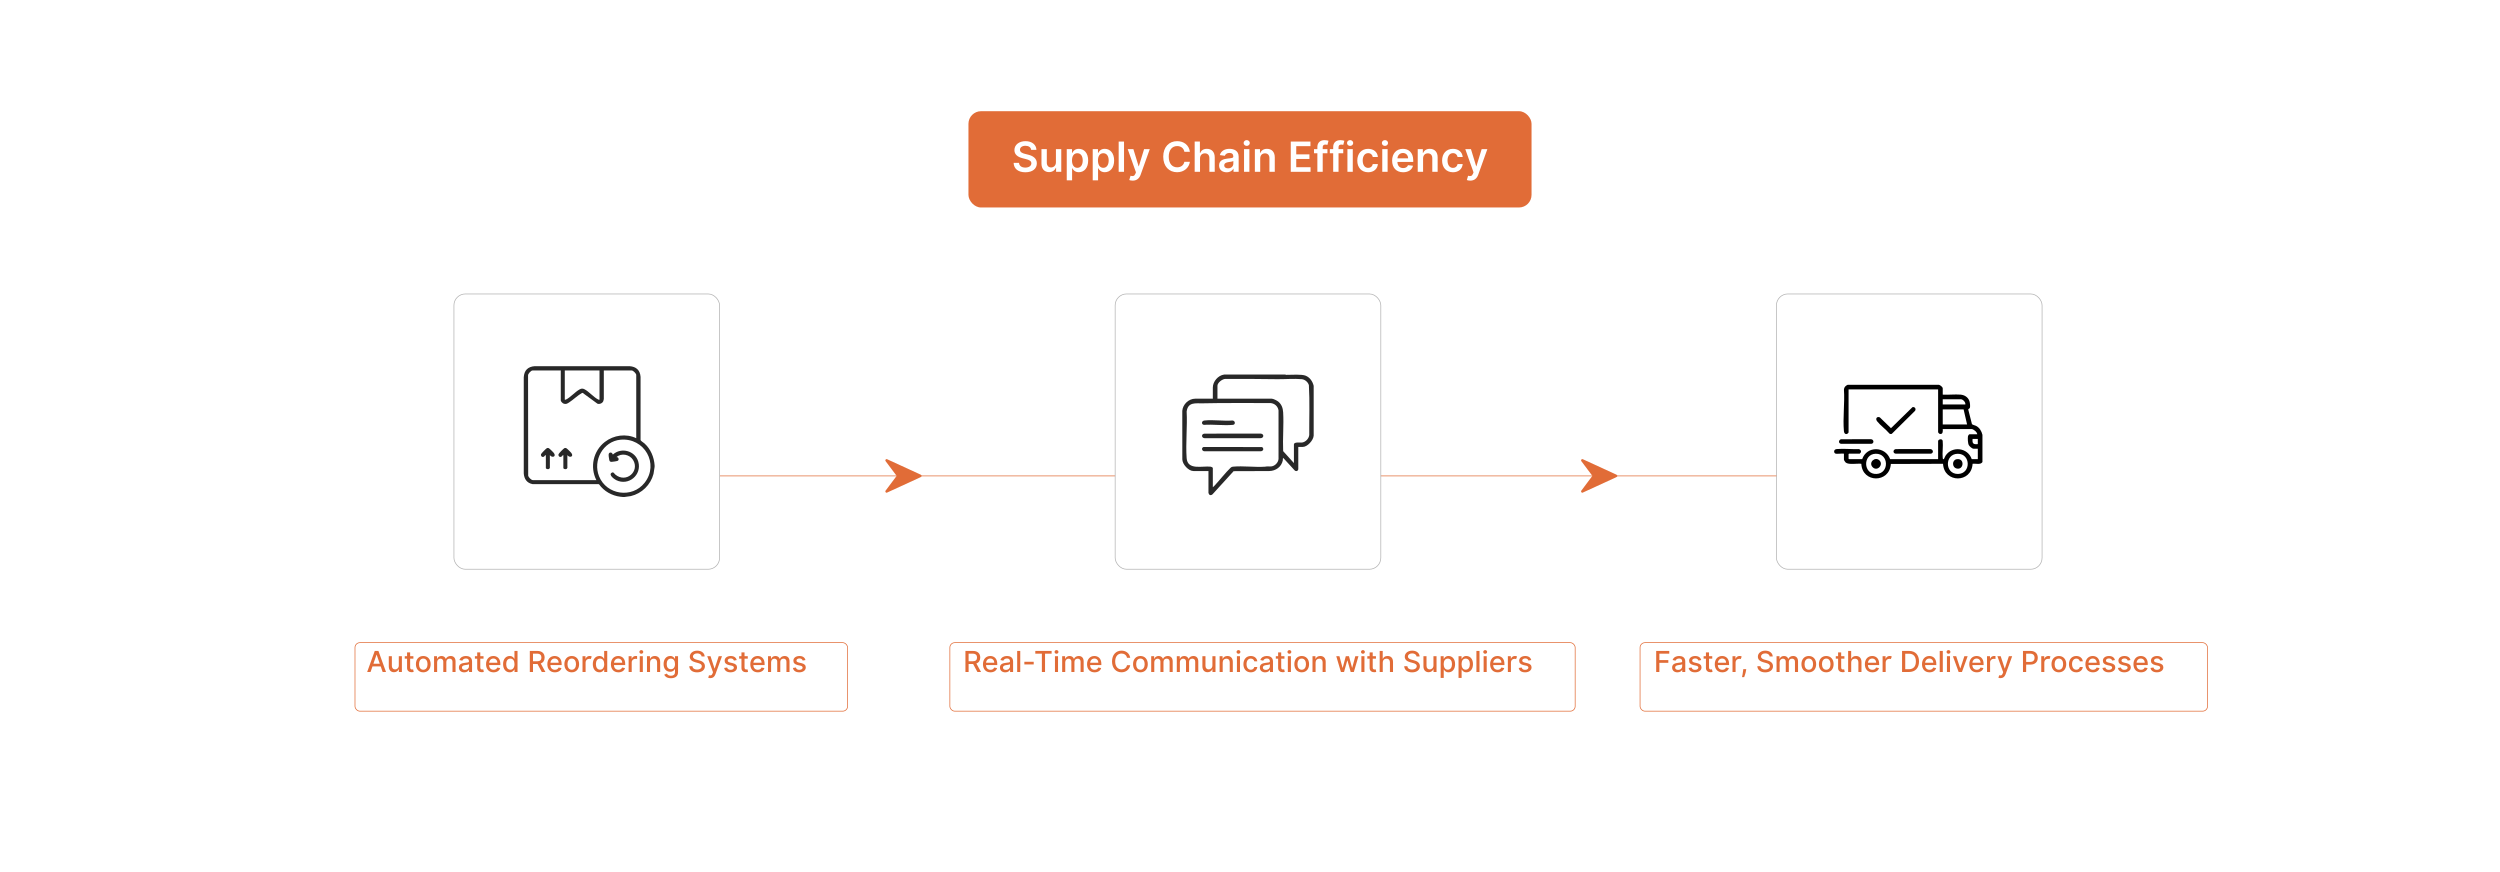 <?xml version="1.0" encoding="UTF-8"?>
<svg id="Layer_1" data-name="Layer 1" xmlns="http://www.w3.org/2000/svg" xmlns:xlink="http://www.w3.org/1999/xlink" viewBox="0 0 860 300">
  <defs>
    <filter id="drop-shadow-1" x="91.88" y="190.68" width="229.92" height="84.48" filterUnits="userSpaceOnUse">
      <feOffset dx="5" dy="5"/>
      <feGaussianBlur result="blur" stdDeviation="10"/>
      <feFlood flood-color="#000" flood-opacity=".07"/>
      <feComposite in2="blur" operator="in"/>
      <feComposite in="SourceGraphic"/>
    </filter>
    <filter id="drop-shadow-2" x="533.96" y="190.68" width="255.84" height="84.48" filterUnits="userSpaceOnUse">
      <feOffset dx="5" dy="5"/>
      <feGaussianBlur result="blur-2" stdDeviation="10"/>
      <feFlood flood-color="#000" flood-opacity=".07"/>
      <feComposite in2="blur-2" operator="in"/>
      <feComposite in="SourceGraphic"/>
    </filter>
    <filter id="drop-shadow-3" x="296.36" y="190.68" width="276" height="84.48" filterUnits="userSpaceOnUse">
      <feOffset dx="5" dy="5"/>
      <feGaussianBlur result="blur-3" stdDeviation="10"/>
      <feFlood flood-color="#000" flood-opacity=".07"/>
      <feComposite in2="blur-3" operator="in"/>
      <feComposite in="SourceGraphic"/>
    </filter>
  </defs>
  <rect y="0" width="860" height="300" fill="#fff"/>
  <g>
    <rect x="333.147" y="38.25" width="193.705" height="33.129" rx="4.346" ry="4.346" fill="#e16c37"/>
    <g>
      <path d="M352.757,50.151c-1.179,0-1.88.574-1.885,1.357-.01.869.915,1.23,1.768,1.433l.976.244c1.565.371,3.054,1.194,3.059,2.998-.005,1.835-1.454,3.08-3.948,3.08-2.424,0-3.963-1.164-4.04-3.232h1.855c.076,1.093.991,1.621,2.17,1.621,1.23,0,2.073-.595,2.078-1.484-.005-.808-.747-1.158-1.87-1.443l-1.184-.305c-1.712-.442-2.774-1.301-2.774-2.794-.005-1.839,1.636-3.069,3.821-3.069,2.216,0,3.714,1.245,3.75,3.003h-1.814c-.096-.884-.838-1.408-1.961-1.408Z" fill="#fff"/>
      <path d="M363.238,51.299h1.839v7.805h-1.783v-1.387h-.082c-.355.874-1.179,1.489-2.347,1.489-1.535,0-2.602-1.062-2.602-2.937v-4.969h1.839v4.685c0,.991.589,1.616,1.473,1.616.813,0,1.662-.589,1.662-1.778v-4.522Z" fill="#fff"/>
      <path d="M366.961,51.299h1.809v1.29h.107c.279-.564.854-1.392,2.231-1.392,1.804,0,3.222,1.413,3.222,4.014,0,2.571-1.377,4.029-3.217,4.029-1.341,0-1.946-.798-2.235-1.367h-.076v4.156h-1.839v-10.731ZM370.599,57.732c1.215,0,1.855-1.067,1.855-2.53,0-1.453-.63-2.495-1.855-2.495-1.184,0-1.834.981-1.834,2.495s.661,2.53,1.834,2.53Z" fill="#fff"/>
      <path d="M375.893,51.299h1.809v1.29h.107c.279-.564.854-1.392,2.231-1.392,1.804,0,3.222,1.413,3.222,4.014,0,2.571-1.377,4.029-3.217,4.029-1.341,0-1.946-.798-2.235-1.367h-.076v4.156h-1.839v-10.731ZM379.531,57.732c1.215,0,1.855-1.067,1.855-2.53,0-1.453-.63-2.495-1.855-2.495-1.184,0-1.834.981-1.834,2.495s.661,2.53,1.834,2.53Z" fill="#fff"/>
      <path d="M386.664,59.104h-1.839v-10.406h1.839v10.406Z" fill="#fff"/>
      <path d="M388.47,61.934l.427-1.474c.803.234,1.336.163,1.682-.696l.183-.498-2.83-7.967h1.951l1.799,5.894h.081l1.804-5.894h1.956l-3.15,8.821c-.437,1.23-1.321,2.022-2.744,2.022-.539,0-.95-.122-1.159-.208Z" fill="#fff"/>
      <path d="M407.424,52.209c-.218-1.245-1.209-1.961-2.475-1.961-1.702,0-2.901,1.306-2.901,3.653,0,2.388,1.21,3.653,2.897,3.653,1.245,0,2.241-.686,2.479-1.905l1.9.01c-.29,1.986-1.931,3.587-4.405,3.587-2.744,0-4.766-1.986-4.766-5.345,0-3.364,2.048-5.345,4.766-5.345,2.307,0,4.085,1.341,4.405,3.653h-1.9Z" fill="#fff"/>
      <path d="M412.808,59.104h-1.839v-10.406h1.798v3.928h.092c.361-.884,1.123-1.428,2.322-1.428,1.621,0,2.688,1.052,2.688,2.937v4.969h-1.839v-4.685c0-1.052-.569-1.667-1.534-1.667-.986,0-1.687.65-1.687,1.778v4.573Z" fill="#fff"/>
      <path d="M419.366,56.914c0-1.758,1.448-2.21,2.962-2.373,1.377-.147,1.931-.173,1.931-.701v-.03c0-.768-.468-1.205-1.321-1.205-.899,0-1.417.458-1.601.991l-1.717-.244c.406-1.423,1.667-2.154,3.308-2.154,1.489,0,3.171.62,3.171,2.683v5.224h-1.769v-1.072h-.061c-.335.656-1.067,1.23-2.292,1.23-1.489,0-2.612-.813-2.612-2.348ZM424.265,56.304v-.919c-.239.193-1.204.315-1.687.381-.823.117-1.438.412-1.438,1.118,0,.676.549,1.027,1.316,1.027,1.108,0,1.809-.737,1.809-1.606Z" fill="#fff"/>
      <path d="M427.805,49.196c0-.554.477-1.001,1.067-1.001.585,0,1.062.447,1.062,1.001,0,.549-.477.996-1.062.996-.589,0-1.067-.447-1.067-.996ZM427.948,51.299h1.839v7.805h-1.839v-7.805Z" fill="#fff"/>
      <path d="M433.514,59.104h-1.839v-7.805h1.758v1.326h.092c.355-.869,1.158-1.428,2.327-1.428,1.61,0,2.678,1.067,2.673,2.937v4.969h-1.84v-4.685c0-1.042-.569-1.667-1.52-1.667-.97,0-1.651.65-1.651,1.778v4.573Z" fill="#fff"/>
      <path d="M444.023,48.698h6.769v1.58h-4.884v2.825h4.533v1.581h-4.533v2.84h4.924v1.58h-6.809v-10.406Z" fill="#fff"/>
      <path d="M456.634,52.722h-1.621v6.382h-1.839v-6.382h-1.154v-1.423h1.154v-.737c0-1.575,1.082-2.353,2.438-2.353.635,0,1.158.132,1.397.213l-.371,1.423c-.152-.046-.397-.112-.685-.112-.686,0-.94.34-.94.95v.615h1.621v1.423Z" fill="#fff"/>
      <path d="M462.077,52.722h-1.621v6.382h-1.839v-6.382h-1.154v-1.423h1.154v-.737c0-1.575,1.082-2.353,2.438-2.353.635,0,1.158.132,1.397.213l-.371,1.423c-.152-.046-.397-.112-.685-.112-.686,0-.94.34-.94.95v.615h1.621v1.423Z" fill="#fff"/>
      <path d="M463.373,49.196c0-.554.477-1.001,1.067-1.001.584,0,1.062.447,1.062,1.001,0,.549-.477.996-1.062.996-.59,0-1.067-.447-1.067-.996ZM463.516,51.299h1.839v7.805h-1.839v-7.805Z" fill="#fff"/>
      <path d="M466.907,55.232c0-2.383,1.443-4.034,3.729-4.034,1.906,0,3.227,1.113,3.354,2.805h-1.759c-.142-.752-.685-1.321-1.57-1.321-1.133,0-1.89.945-1.89,2.52,0,1.596.742,2.556,1.89,2.556.809,0,1.413-.482,1.57-1.321h1.759c-.133,1.656-1.383,2.82-3.344,2.82-2.332,0-3.74-1.662-3.74-4.024Z" fill="#fff"/>
      <path d="M475.356,49.196c0-.554.477-1.001,1.067-1.001.584,0,1.062.447,1.062,1.001,0,.549-.477.996-1.062.996-.59,0-1.067-.447-1.067-.996ZM475.499,51.299h1.839v7.805h-1.839v-7.805Z" fill="#fff"/>
      <path d="M478.89,55.248c0-2.409,1.459-4.05,3.694-4.05,1.921,0,3.567,1.204,3.567,3.943v.564h-5.438c.016,1.336.803,2.119,1.992,2.119.793,0,1.402-.346,1.651-1.006l1.718.193c-.325,1.356-1.575,2.246-3.394,2.246-2.353,0-3.791-1.56-3.791-4.009ZM484.388,54.465c-.01-1.062-.722-1.835-1.778-1.835-1.098,0-1.834.838-1.891,1.835h3.669Z" fill="#fff"/>
      <path d="M489.539,59.104h-1.839v-7.805h1.758v1.326h.092c.355-.869,1.158-1.428,2.327-1.428,1.61,0,2.678,1.067,2.673,2.937v4.969h-1.84v-4.685c0-1.042-.569-1.667-1.52-1.667-.97,0-1.651.65-1.651,1.778v4.573Z" fill="#fff"/>
      <path d="M496.083,55.232c0-2.383,1.443-4.034,3.729-4.034,1.906,0,3.227,1.113,3.354,2.805h-1.759c-.142-.752-.685-1.321-1.57-1.321-1.133,0-1.89.945-1.89,2.52,0,1.596.742,2.556,1.89,2.556.809,0,1.413-.482,1.57-1.321h1.759c-.133,1.656-1.383,2.82-3.344,2.82-2.332,0-3.74-1.662-3.74-4.024Z" fill="#fff"/>
      <path d="M504.594,61.934l.427-1.474c.803.234,1.336.163,1.682-.696l.183-.498-2.83-7.967h1.951l1.799,5.894h.081l1.804-5.894h1.956l-3.149,8.821c-.438,1.23-1.321,2.022-2.744,2.022-.539,0-.95-.122-1.158-.208Z" fill="#fff"/>
    </g>
  </g>
  <g>
    <rect x="156.154" y="101.119" width="91.379" height="94.706" rx="3.929" ry="3.929" fill="#fff" stroke="#b2b2b2" stroke-miterlimit="10" stroke-width=".25"/>
    <rect x="611.095" y="101.119" width="91.379" height="94.706" rx="3.929" ry="3.929" fill="#fff" stroke="#b2b2b2" stroke-miterlimit="10" stroke-width=".25"/>
    <g>
      <rect x="117.115" y="216.072" width="169.458" height="23.577" rx="1.703" ry="1.703" fill="#fff" filter="url(#drop-shadow-1)" stroke="#e16c37" stroke-miterlimit="10" stroke-width=".25"/>
      <g>
        <path d="M126.305,231.17l2.609-7.25h1.264l2.609,7.25h-1.161l-.662-1.919h-2.832l-.665,1.919h-1.161ZM130.644,228.331l-1.069-3.094h-.057l-1.069,3.094h2.195Z" fill="#e16c37"/>
        <path d="M137.188,225.733h1.062v5.438h-1.041v-.942h-.057c-.252.581-.807,1.013-1.625,1.013-1.044,0-1.784-.701-1.784-2.05v-3.458h1.059v3.331c0,.74.453,1.214,1.108,1.214.595,0,1.282-.439,1.278-1.363v-3.183Z" fill="#e16c37"/>
        <path d="M142.205,226.583h-1.115v2.991c0,.613.308.726.651.726.17,0,.301-.032.372-.046l.191.875c-.124.046-.351.11-.687.113-.835.018-1.589-.46-1.586-1.448v-3.211h-.796v-.85h.796v-1.303h1.059v1.303h1.115v.85Z" fill="#e16c37"/>
        <path d="M143.072,228.477c0-1.692,1.002-2.814,2.535-2.814s2.535,1.122,2.535,2.814c0,1.682-1.002,2.804-2.535,2.804s-2.535-1.122-2.535-2.804ZM147.072,228.473c0-1.04-.468-1.926-1.462-1.926-1.002,0-1.469.885-1.469,1.926,0,1.044.468,1.919,1.469,1.919.995,0,1.462-.875,1.462-1.919Z" fill="#e16c37"/>
        <path d="M149.318,225.733h1.016v.885h.067c.227-.599.761-.956,1.48-.956.726,0,1.225.361,1.462.956h.057c.262-.581.85-.956,1.632-.956.984,0,1.678.62,1.678,1.862v3.646h-1.058v-3.547c0-.736-.46-1.048-1.02-1.048-.69,0-1.091.475-1.091,1.129v3.466h-1.055v-3.614c0-.591-.407-.981-.995-.981-.602,0-1.115.51-1.115,1.243v3.353h-1.059v-5.438Z" fill="#e16c37"/>
        <path d="M157.868,229.634c0-1.235,1.055-1.504,2.085-1.625.977-.113,1.373-.106,1.373-.492v-.025c0-.616-.35-.974-1.033-.974-.712,0-1.108.372-1.264.758l-.995-.227c.354-.991,1.26-1.388,2.244-1.388.864,0,2.11.315,2.11,1.897v3.611h-1.034v-.744h-.042c-.202.407-.708.864-1.607.864-1.034,0-1.837-.588-1.837-1.657ZM161.33,229.209v-.701c-.152.152-.967.244-1.31.29-.612.081-1.115.283-1.115.85,0,.523.432.793,1.03.793.881,0,1.395-.588,1.395-1.232Z" fill="#e16c37"/>
        <path d="M166.334,226.583h-1.115v2.991c0,.613.308.726.651.726.17,0,.301-.032.372-.046l.191.875c-.123.046-.35.11-.686.113-.835.018-1.589-.46-1.586-1.448v-3.211h-.796v-.85h.796v-1.303h1.059v1.303h1.115v.85Z" fill="#e16c37"/>
        <path d="M167.2,228.487c0-1.671.999-2.825,2.513-2.825,1.232,0,2.407.768,2.407,2.733v.376h-3.865c.028,1.048.637,1.635,1.543,1.635.602,0,1.062-.262,1.253-.775l1.002.181c-.241.885-1.08,1.469-2.266,1.469-1.604,0-2.588-1.105-2.588-2.793ZM171.083,227.977c-.003-.832-.541-1.441-1.363-1.441-.86,0-1.419.669-1.462,1.441h2.825Z" fill="#e16c37"/>
        <path d="M173.06,228.462c0-1.763.967-2.8,2.28-2.8,1.012,0,1.373.616,1.565.952h.064v-2.694h1.059v7.25h-1.034v-.846h-.088c-.191.347-.581.952-1.572.952-1.32,0-2.273-1.055-2.273-2.814ZM176.986,228.452c0-1.136-.496-1.89-1.419-1.89-.956,0-1.438.81-1.438,1.89,0,1.09.492,1.922,1.438,1.922.913,0,1.419-.779,1.419-1.922Z" fill="#e16c37"/>
        <path d="M182.257,223.92h2.584c1.682,0,2.51.938,2.51,2.273,0,.973-.442,1.713-1.331,2.042l1.607,2.935h-1.246l-1.473-2.744h-1.558v2.744h-1.094v-7.25ZM184.739,227.485c1.065,0,1.511-.475,1.511-1.292,0-.821-.446-1.335-1.526-1.335h-1.373v2.627h1.388Z" fill="#e16c37"/>
        <path d="M188.288,228.487c0-1.671.999-2.825,2.513-2.825,1.232,0,2.407.768,2.407,2.733v.376h-3.865c.028,1.048.637,1.635,1.543,1.635.602,0,1.062-.262,1.253-.775l1.002.181c-.241.885-1.08,1.469-2.266,1.469-1.604,0-2.588-1.105-2.588-2.793ZM192.171,227.977c-.003-.832-.541-1.441-1.363-1.441-.86,0-1.419.669-1.462,1.441h2.825Z" fill="#e16c37"/>
        <path d="M194.141,228.477c0-1.692,1.002-2.814,2.535-2.814s2.535,1.122,2.535,2.814c0,1.682-1.002,2.804-2.535,2.804s-2.535-1.122-2.535-2.804ZM198.142,228.473c0-1.04-.468-1.926-1.462-1.926-1.002,0-1.469.885-1.469,1.926,0,1.044.468,1.919,1.469,1.919.995,0,1.462-.875,1.462-1.919Z" fill="#e16c37"/>
        <path d="M200.387,225.733h1.023v.864h.057c.198-.584.736-.945,1.381-.945.297,0,.531.078.711.198l-.34.885c-.127-.064-.287-.106-.492-.106-.733,0-1.282.513-1.282,1.221v3.321h-1.059v-5.438Z" fill="#e16c37"/>
        <path d="M203.923,228.462c0-1.763.966-2.8,2.279-2.8,1.013,0,1.374.616,1.565.952h.064v-2.694h1.058v7.25h-1.034v-.846h-.088c-.191.347-.581.952-1.572.952-1.32,0-2.272-1.055-2.272-2.814ZM207.849,228.452c0-1.136-.496-1.89-1.42-1.89-.956,0-1.437.81-1.437,1.89,0,1.09.492,1.922,1.437,1.922.914,0,1.42-.779,1.42-1.922Z" fill="#e16c37"/>
        <path d="M210.151,228.487c0-1.671.999-2.825,2.513-2.825,1.232,0,2.407.768,2.407,2.733v.376h-3.865c.028,1.048.637,1.635,1.543,1.635.602,0,1.062-.262,1.253-.775l1.002.181c-.241.885-1.08,1.469-2.266,1.469-1.604,0-2.588-1.105-2.588-2.793ZM214.034,227.977c-.003-.832-.541-1.441-1.363-1.441-.86,0-1.419.669-1.462,1.441h2.825Z" fill="#e16c37"/>
        <path d="M216.249,225.733h1.023v.864h.057c.198-.584.744-.945,1.381-.945.135,0,.343.011.45.025v1.012c-.085-.024-.333-.064-.552-.064-.75,0-1.299.513-1.299,1.225v3.321h-1.059v-5.438Z" fill="#e16c37"/>
        <path d="M219.943,224.264c0-.347.301-.634.669-.634.365,0,.669.287.669.634,0,.347-.304.63-.669.63-.368,0-.669-.283-.669-.63ZM220.077,225.733h1.059v5.438h-1.059v-5.438Z" fill="#e16c37"/>
        <path d="M223.617,231.17h-1.059v-5.438h1.016v.885h.067c.251-.577.786-.956,1.603-.956,1.111,0,1.852.705,1.852,2.05v3.458h-1.059v-3.331c0-.79-.435-1.26-1.154-1.26-.736,0-1.267.496-1.267,1.363v3.228Z" fill="#e16c37"/>
        <path d="M228.478,232.091l.91-.375c.188.301.531.743,1.413.743.804,0,1.388-.372,1.388-1.211v-1.069h-.067c-.191.347-.577.91-1.575.91-1.285,0-2.272-.924-2.272-2.658,0-1.731.966-2.769,2.279-2.769,1.013,0,1.388.616,1.576.952h.078v-.881h1.037v5.558c0,1.388-1.069,2.021-2.453,2.021-1.299,0-2.025-.566-2.312-1.221ZM232.199,228.416c0-1.101-.496-1.855-1.42-1.855-.956,0-1.437.81-1.437,1.855,0,1.069.492,1.795,1.437,1.795.914,0,1.42-.672,1.42-1.795Z" fill="#e16c37"/>
        <path d="M239.839,224.767c-.892,0-1.455.457-1.455,1.072-.003.694.75.96,1.317,1.105l.708.185c.92.227,2.085.732,2.085,2.039,0,1.228-.981,2.124-2.684,2.124-1.625,0-2.641-.811-2.711-2.124h1.097c.064.789.765,1.165,1.607,1.165.931,0,1.607-.467,1.607-1.175,0-.644-.599-.899-1.374-1.105l-.856-.234c-1.165-.315-1.887-.906-1.887-1.915,0-1.25,1.115-2.082,2.57-2.082,1.473,0,2.499.843,2.531,2.004h-1.055c-.078-.669-.669-1.059-1.501-1.059Z" fill="#e16c37"/>
        <path d="M243.636,233.16l.255-.878c.584.155.963.095,1.228-.613l.155-.428-1.989-5.508h1.133l1.377,4.22h.057l1.377-4.22h1.137l-2.266,6.231c-.308.846-.878,1.32-1.756,1.32-.329,0-.595-.071-.708-.123Z" fill="#e16c37"/>
        <path d="M252.473,227.231c-.123-.365-.428-.73-1.086-.73-.602,0-1.055.297-1.052.715-.003.368.255.57.854.711l.863.198c.999.23,1.487.705,1.487,1.473,0,.984-.91,1.682-2.224,1.682-1.221,0-2.021-.542-2.198-1.505l1.023-.155c.127.534.534.807,1.168.807.694,0,1.144-.329,1.144-.75,0-.34-.244-.574-.769-.69l-.92-.202c-1.02-.227-1.487-.74-1.487-1.511,0-.963.871-1.611,2.1-1.611,1.175,0,1.837.552,2.057,1.398l-.96.17Z" fill="#e16c37"/>
        <path d="M257.236,226.583h-1.115v2.991c0,.613.308.726.651.726.17,0,.301-.032.372-.046l.191.875c-.124.046-.351.11-.687.113-.835.018-1.589-.46-1.586-1.448v-3.211h-.796v-.85h.796v-1.303h1.059v1.303h1.115v.85Z" fill="#e16c37"/>
        <path d="M258.103,228.487c0-1.671.998-2.825,2.514-2.825,1.231,0,2.407.768,2.407,2.733v.376h-3.866c.028,1.048.638,1.635,1.544,1.635.602,0,1.062-.262,1.253-.775l1.002.181c-.241.885-1.08,1.469-2.266,1.469-1.603,0-2.588-1.105-2.588-2.793ZM261.986,227.977c-.003-.832-.541-1.441-1.363-1.441-.86,0-1.419.669-1.462,1.441h2.825Z" fill="#e16c37"/>
        <path d="M264.2,225.733h1.016v.885h.067c.227-.599.761-.956,1.48-.956.726,0,1.225.361,1.462.956h.057c.262-.581.85-.956,1.632-.956.984,0,1.678.62,1.678,1.862v3.646h-1.058v-3.547c0-.736-.46-1.048-1.02-1.048-.69,0-1.091.475-1.091,1.129v3.466h-1.055v-3.614c0-.591-.407-.981-.995-.981-.602,0-1.115.51-1.115,1.243v3.353h-1.059v-5.438Z" fill="#e16c37"/>
        <path d="M276.12,227.231c-.123-.365-.428-.73-1.086-.73-.602,0-1.055.297-1.052.715-.003.368.255.57.854.711l.863.198c.999.23,1.487.705,1.487,1.473,0,.984-.91,1.682-2.224,1.682-1.221,0-2.021-.542-2.198-1.505l1.023-.155c.127.534.534.807,1.168.807.694,0,1.144-.329,1.144-.75,0-.34-.244-.574-.769-.69l-.92-.202c-1.02-.227-1.487-.74-1.487-1.511,0-.963.871-1.611,2.1-1.611,1.175,0,1.837.552,2.057,1.398l-.96.17Z" fill="#e16c37"/>
      </g>
    </g>
    <g>
      <rect x="559.182" y="216.072" width="195.205" height="23.577" rx="1.703" ry="1.703" fill="#fff" filter="url(#drop-shadow-2)" stroke="#e16c37" stroke-miterlimit="10" stroke-width=".25"/>
      <g>
        <path d="M569.731,223.92h4.495v.942h-3.401v2.209h3.079v.938h-3.079v3.161h-1.094v-7.25Z" fill="#e16c37"/>
        <path d="M575.21,229.634c0-1.235,1.055-1.504,2.085-1.625.977-.113,1.373-.106,1.373-.492v-.025c0-.616-.351-.974-1.033-.974-.712,0-1.108.372-1.264.758l-.995-.227c.354-.991,1.261-1.388,2.244-1.388.864,0,2.11.315,2.11,1.897v3.611h-1.034v-.744h-.042c-.202.407-.708.864-1.607.864-1.033,0-1.837-.588-1.837-1.657ZM578.672,229.209v-.701c-.152.152-.967.244-1.31.29-.612.081-1.115.283-1.115.85,0,.523.432.793,1.03.793.881,0,1.395-.588,1.395-1.232Z" fill="#e16c37"/>
        <path d="M584.252,227.231c-.124-.365-.429-.73-1.087-.73-.603,0-1.056.297-1.052.715-.004.368.255.57.854.711l.863.198c.998.23,1.487.705,1.487,1.473,0,.984-.91,1.682-2.224,1.682-1.221,0-2.022-.542-2.198-1.505l1.023-.155c.127.534.534.807,1.168.807.694,0,1.144-.329,1.144-.75,0-.34-.244-.574-.769-.69l-.92-.202c-1.02-.227-1.487-.74-1.487-1.511,0-.963.871-1.611,2.1-1.611,1.175,0,1.837.552,2.057,1.398l-.959.17Z" fill="#e16c37"/>
        <path d="M589.016,226.583h-1.115v2.991c0,.613.308.726.651.726.17,0,.301-.032.372-.046l.19.875c-.124.046-.351.11-.686.113-.836.018-1.59-.46-1.586-1.448v-3.211h-.797v-.85h.797v-1.303h1.059v1.303h1.115v.85Z" fill="#e16c37"/>
        <path d="M589.881,228.487c0-1.671.999-2.825,2.514-2.825,1.232,0,2.407.768,2.407,2.733v.376h-3.865c.028,1.048.637,1.635,1.543,1.635.603,0,1.062-.262,1.253-.775l1.002.181c-.24.885-1.079,1.469-2.266,1.469-1.603,0-2.588-1.105-2.588-2.793ZM593.765,227.977c-.003-.832-.542-1.441-1.362-1.441-.86,0-1.42.669-1.463,1.441h2.825Z" fill="#e16c37"/>
        <path d="M595.98,225.733h1.022v.864h.057c.198-.584.736-.945,1.381-.945.297,0,.531.078.712.198l-.34.885c-.128-.064-.287-.106-.492-.106-.733,0-1.282.513-1.282,1.221v3.321h-1.058v-5.438Z" fill="#e16c37"/>
        <path d="M600.65,230.565c-.109.85-.484,1.912-.654,2.376h-.751c.096-.439.322-1.405.403-2.365l.036-.397h1.02l-.054.386Z" fill="#e16c37"/>
        <path d="M607.258,224.767c-.893,0-1.455.457-1.455,1.072-.004.694.75.96,1.316,1.105l.708.185c.921.227,2.085.732,2.085,2.039,0,1.228-.981,2.124-2.683,2.124-1.625,0-2.642-.811-2.712-2.124h1.098c.064.789.765,1.165,1.607,1.165.931,0,1.606-.467,1.606-1.175,0-.644-.598-.899-1.373-1.105l-.856-.234c-1.165-.315-1.888-.906-1.888-1.915,0-1.25,1.115-2.082,2.57-2.082,1.473,0,2.499.843,2.531,2.004h-1.055c-.078-.669-.669-1.059-1.501-1.059Z" fill="#e16c37"/>
        <path d="M611.133,225.733h1.016v.885h.067c.227-.599.761-.956,1.48-.956.726,0,1.225.361,1.462.956h.057c.263-.581.85-.956,1.632-.956.984,0,1.679.62,1.679,1.862v3.646h-1.059v-3.547c0-.736-.46-1.048-1.02-1.048-.69,0-1.091.475-1.091,1.129v3.466h-1.055v-3.614c0-.591-.407-.981-.995-.981-.602,0-1.114.51-1.114,1.243v3.353h-1.059v-5.438Z" fill="#e16c37"/>
        <path d="M619.693,228.477c0-1.692,1.001-2.814,2.534-2.814s2.534,1.122,2.534,2.814c0,1.682-1.001,2.804-2.534,2.804s-2.534-1.122-2.534-2.804ZM623.693,228.473c0-1.04-.468-1.926-1.462-1.926-1.002,0-1.47.885-1.47,1.926,0,1.044.468,1.919,1.47,1.919.994,0,1.462-.875,1.462-1.919Z" fill="#e16c37"/>
        <path d="M625.695,228.477c0-1.692,1.001-2.814,2.534-2.814s2.534,1.122,2.534,2.814c0,1.682-1.001,2.804-2.534,2.804s-2.534-1.122-2.534-2.804ZM629.695,228.473c0-1.04-.468-1.926-1.462-1.926-1.002,0-1.47.885-1.47,1.926,0,1.044.468,1.919,1.47,1.919.994,0,1.462-.875,1.462-1.919Z" fill="#e16c37"/>
        <path d="M634.48,226.583h-1.115v2.991c0,.613.308.726.651.726.17,0,.301-.032.371-.046l.191.875c-.124.046-.351.11-.686.113-.835.018-1.59-.46-1.586-1.448v-3.211h-.797v-.85h.797v-1.303h1.059v1.303h1.115v.85Z" fill="#e16c37"/>
        <path d="M636.818,231.17h-1.059v-7.25h1.044v2.698h.067c.255-.588.765-.956,1.61-.956,1.119,0,1.862.694,1.862,2.05v3.458h-1.059v-3.331c0-.796-.435-1.26-1.164-1.26-.755,0-1.303.496-1.303,1.363v3.228Z" fill="#e16c37"/>
        <path d="M641.514,228.487c0-1.671.998-2.825,2.513-2.825,1.232,0,2.407.768,2.407,2.733v.376h-3.865c.028,1.048.637,1.635,1.543,1.635.602,0,1.062-.262,1.254-.775l1.001.181c-.24.885-1.079,1.469-2.266,1.469-1.603,0-2.587-1.105-2.587-2.793ZM645.396,227.977c-.004-.832-.541-1.441-1.363-1.441-.859,0-1.419.669-1.462,1.441h2.825Z" fill="#e16c37"/>
        <path d="M647.611,225.733h1.022v.864h.057c.198-.584.736-.945,1.381-.945.298,0,.531.078.712.198l-.34.885c-.128-.064-.287-.106-.492-.106-.733,0-1.281.513-1.281,1.221v3.321h-1.059v-5.438Z" fill="#e16c37"/>
        <path d="M654.307,231.17v-7.25h2.421c2.135,0,3.413,1.359,3.413,3.614,0,2.266-1.278,3.636-3.487,3.636h-2.347ZM656.593,230.215c1.653,0,2.472-.963,2.472-2.68,0-1.71-.818-2.659-2.404-2.659h-1.26v5.339h1.192Z" fill="#e16c37"/>
        <path d="M661.168,228.487c0-1.671.999-2.825,2.514-2.825,1.232,0,2.407.768,2.407,2.733v.376h-3.865c.028,1.048.637,1.635,1.543,1.635.603,0,1.062-.262,1.253-.775l1.002.181c-.24.885-1.079,1.469-2.266,1.469-1.603,0-2.588-1.105-2.588-2.793ZM665.052,227.977c-.003-.832-.542-1.441-1.362-1.441-.86,0-1.42.669-1.463,1.441h2.825Z" fill="#e16c37"/>
        <path d="M668.324,231.17h-1.058v-7.25h1.058v7.25Z" fill="#e16c37"/>
        <path d="M669.612,224.264c0-.347.301-.634.669-.634.364,0,.669.287.669.634,0,.347-.305.63-.669.63-.368,0-.669-.283-.669-.63ZM669.747,225.733h1.058v5.438h-1.058v-5.438Z" fill="#e16c37"/>
        <path d="M674.907,231.17h-1.133l-1.976-5.438h1.137l1.377,4.184h.057l1.373-4.184h1.137l-1.972,5.438Z" fill="#e16c37"/>
        <path d="M677.436,228.487c0-1.671.999-2.825,2.514-2.825,1.232,0,2.407.768,2.407,2.733v.376h-3.865c.028,1.048.637,1.635,1.543,1.635.603,0,1.062-.262,1.253-.775l1.002.181c-.24.885-1.079,1.469-2.266,1.469-1.603,0-2.588-1.105-2.588-2.793ZM681.319,227.977c-.003-.832-.542-1.441-1.362-1.441-.86,0-1.42.669-1.463,1.441h2.825Z" fill="#e16c37"/>
        <path d="M683.534,225.733h1.022v.864h.057c.198-.584.744-.945,1.381-.945.135,0,.344.011.449.025v1.012c-.085-.024-.332-.064-.552-.064-.751,0-1.3.513-1.3,1.225v3.321h-1.058v-5.438Z" fill="#e16c37"/>
        <path d="M687.455,233.16l.255-.878c.584.155.963.095,1.228-.613l.155-.428-1.989-5.508h1.133l1.377,4.22h.057l1.377-4.22h1.137l-2.266,6.231c-.308.846-.878,1.32-1.756,1.32-.329,0-.595-.071-.708-.123Z" fill="#e16c37"/>
        <path d="M695.902,223.92h2.584c1.685,0,2.51,1.012,2.51,2.347,0,1.338-.832,2.354-2.514,2.354h-1.486v2.549h-1.094v-7.25ZM698.384,227.694c1.069,0,1.512-.606,1.512-1.427s-.442-1.409-1.526-1.409h-1.373v2.836h1.388Z" fill="#e16c37"/>
        <path d="M702.188,225.733h1.022v.864h.057c.198-.584.736-.945,1.381-.945.298,0,.531.078.712.198l-.34.885c-.128-.064-.287-.106-.492-.106-.733,0-1.281.513-1.281,1.221v3.321h-1.059v-5.438Z" fill="#e16c37"/>
        <path d="M705.715,228.477c0-1.692,1.002-2.814,2.535-2.814s2.535,1.122,2.535,2.814c0,1.682-1.002,2.804-2.535,2.804s-2.535-1.122-2.535-2.804ZM709.716,228.473c0-1.04-.468-1.926-1.462-1.926-1.002,0-1.47.885-1.47,1.926,0,1.044.468,1.919,1.47,1.919.994,0,1.462-.875,1.462-1.919Z" fill="#e16c37"/>
        <path d="M711.717,228.477c0-1.66.992-2.814,2.524-2.814,1.235,0,2.131.73,2.244,1.827h-1.03c-.113-.51-.523-.935-1.196-.935-.885,0-1.473.733-1.473,1.897,0,1.186.577,1.933,1.473,1.933.606,0,1.062-.347,1.196-.935h1.03c-.116,1.058-.948,1.83-2.233,1.83-1.579,0-2.535-1.165-2.535-2.804Z" fill="#e16c37"/>
        <path d="M717.377,228.487c0-1.671.998-2.825,2.513-2.825,1.232,0,2.407.768,2.407,2.733v.376h-3.865c.028,1.048.637,1.635,1.543,1.635.602,0,1.062-.262,1.254-.775l1.001.181c-.24.885-1.079,1.469-2.266,1.469-1.603,0-2.587-1.105-2.587-2.793ZM721.26,227.977c-.004-.832-.541-1.441-1.363-1.441-.859,0-1.419.669-1.462,1.441h2.825Z" fill="#e16c37"/>
        <path d="M726.589,227.231c-.124-.365-.429-.73-1.087-.73-.602,0-1.055.297-1.052.715-.003.368.255.57.854.711l.863.198c.999.23,1.487.705,1.487,1.473,0,.984-.91,1.682-2.224,1.682-1.221,0-2.022-.542-2.198-1.505l1.023-.155c.127.534.534.807,1.168.807.693,0,1.144-.329,1.144-.75,0-.34-.244-.574-.769-.69l-.92-.202c-1.02-.227-1.487-.74-1.487-1.511,0-.963.871-1.611,2.1-1.611,1.175,0,1.837.552,2.057,1.398l-.959.17Z" fill="#e16c37"/>
        <path d="M731.93,227.231c-.124-.365-.429-.73-1.087-.73-.603,0-1.056.297-1.052.715-.004.368.255.57.854.711l.863.198c.998.23,1.487.705,1.487,1.473,0,.984-.91,1.682-2.224,1.682-1.221,0-2.022-.542-2.198-1.505l1.023-.155c.127.534.534.807,1.168.807.694,0,1.144-.329,1.144-.75,0-.34-.244-.574-.769-.69l-.92-.202c-1.02-.227-1.487-.74-1.487-1.511,0-.963.871-1.611,2.1-1.611,1.175,0,1.837.552,2.057,1.398l-.959.17Z" fill="#e16c37"/>
        <path d="M733.91,228.487c0-1.671.998-2.825,2.513-2.825,1.232,0,2.407.768,2.407,2.733v.376h-3.865c.028,1.048.637,1.635,1.543,1.635.602,0,1.062-.262,1.254-.775l1.001.181c-.24.885-1.079,1.469-2.266,1.469-1.603,0-2.587-1.105-2.587-2.793ZM737.793,227.977c-.004-.832-.541-1.441-1.363-1.441-.859,0-1.419.669-1.462,1.441h2.825Z" fill="#e16c37"/>
        <path d="M743.123,227.231c-.124-.365-.429-.73-1.087-.73-.603,0-1.056.297-1.052.715-.004.368.255.57.854.711l.863.198c.998.23,1.487.705,1.487,1.473,0,.984-.91,1.682-2.224,1.682-1.221,0-2.022-.542-2.198-1.505l1.023-.155c.127.534.534.807,1.168.807.694,0,1.144-.329,1.144-.75,0-.34-.244-.574-.769-.69l-.92-.202c-1.02-.227-1.487-.74-1.487-1.511,0-.963.871-1.611,2.1-1.611,1.175,0,1.837.552,2.057,1.398l-.959.17Z" fill="#e16c37"/>
      </g>
    </g>
    <g>
      <rect x="321.751" y="216.072" width="215.108" height="23.577" rx="1.703" ry="1.703" fill="#fff" filter="url(#drop-shadow-3)" stroke="#e16c37" stroke-miterlimit="10" stroke-width=".25"/>
      <g>
        <path d="M332.109,223.92h2.584c1.682,0,2.51.938,2.51,2.273,0,.973-.442,1.713-1.331,2.042l1.607,2.935h-1.246l-1.473-2.744h-1.558v2.744h-1.094v-7.25ZM334.591,227.485c1.065,0,1.511-.475,1.511-1.292,0-.821-.446-1.335-1.526-1.335h-1.373v2.627h1.388Z" fill="#e16c37"/>
        <path d="M338.139,228.487c0-1.671.999-2.825,2.513-2.825,1.232,0,2.407.768,2.407,2.733v.376h-3.865c.028,1.048.637,1.635,1.543,1.635.602,0,1.062-.262,1.253-.775l1.002.181c-.241.885-1.08,1.469-2.266,1.469-1.604,0-2.588-1.105-2.588-2.793ZM342.022,227.977c-.003-.832-.541-1.441-1.363-1.441-.86,0-1.419.669-1.462,1.441h2.825Z" fill="#e16c37"/>
        <path d="M343.981,229.634c0-1.235,1.055-1.504,2.085-1.625.978-.113,1.374-.106,1.374-.492v-.025c0-.616-.351-.974-1.034-.974-.711,0-1.108.372-1.264.758l-.995-.227c.354-.991,1.26-1.388,2.245-1.388.863,0,2.109.315,2.109,1.897v3.611h-1.033v-.744h-.043c-.202.407-.708.864-1.607.864-1.034,0-1.837-.588-1.837-1.657ZM347.444,229.209v-.701c-.152.152-.966.244-1.31.29-.612.081-1.115.283-1.115.85,0,.523.432.793,1.03.793.882,0,1.395-.588,1.395-1.232Z" fill="#e16c37"/>
        <path d="M350.968,231.17h-1.059v-7.25h1.059v7.25Z" fill="#e16c37"/>
        <path d="M355.594,228.565h-3.214v-.917h3.214v.917Z" fill="#e16c37"/>
        <path d="M356.145,223.92h5.611v.942h-2.262v6.308h-1.091v-6.308h-2.258v-.942Z" fill="#e16c37"/>
        <path d="M362.77,224.264c0-.347.301-.634.669-.634.365,0,.669.287.669.634,0,.347-.304.63-.669.63-.368,0-.669-.283-.669-.63ZM362.904,225.733h1.059v5.438h-1.059v-5.438Z" fill="#e16c37"/>
        <path d="M365.385,225.733h1.016v.885h.067c.227-.599.761-.956,1.48-.956.726,0,1.225.361,1.462.956h.057c.262-.581.85-.956,1.632-.956.984,0,1.678.62,1.678,1.862v3.646h-1.059v-3.547c0-.736-.46-1.048-1.02-1.048-.69,0-1.09.475-1.09,1.129v3.466h-1.055v-3.614c0-.591-.407-.981-.995-.981-.602,0-1.115.51-1.115,1.243v3.353h-1.059v-5.438Z" fill="#e16c37"/>
        <path d="M373.945,228.487c0-1.671.998-2.825,2.514-2.825,1.231,0,2.407.768,2.407,2.733v.376h-3.866c.028,1.048.638,1.635,1.544,1.635.602,0,1.062-.262,1.253-.775l1.002.181c-.241.885-1.08,1.469-2.266,1.469-1.603,0-2.588-1.105-2.588-2.793ZM377.829,227.977c-.003-.832-.541-1.441-1.363-1.441-.86,0-1.419.669-1.462,1.441h2.825Z" fill="#e16c37"/>
        <path d="M387.685,226.278c-.18-.939-.956-1.459-1.879-1.459-1.25,0-2.184.967-2.184,2.726,0,1.773.938,2.726,2.181,2.726.916,0,1.695-.51,1.883-1.438l1.105.003c-.237,1.434-1.401,2.432-2.995,2.432-1.883,0-3.26-1.405-3.26-3.724s1.384-3.724,3.26-3.724c1.533,0,2.747.906,2.995,2.457h-1.105Z" fill="#e16c37"/>
        <path d="M389.768,228.477c0-1.692,1.002-2.814,2.535-2.814s2.535,1.122,2.535,2.814c0,1.682-1.002,2.804-2.535,2.804s-2.535-1.122-2.535-2.804ZM393.768,228.473c0-1.04-.467-1.926-1.462-1.926-1.002,0-1.469.885-1.469,1.926,0,1.044.467,1.919,1.469,1.919.995,0,1.462-.875,1.462-1.919Z" fill="#e16c37"/>
        <path d="M396.014,225.733h1.016v.885h.067c.227-.599.761-.956,1.48-.956.726,0,1.225.361,1.462.956h.057c.262-.581.85-.956,1.632-.956.984,0,1.678.62,1.678,1.862v3.646h-1.059v-3.547c0-.736-.46-1.048-1.02-1.048-.69,0-1.09.475-1.09,1.129v3.466h-1.055v-3.614c0-.591-.407-.981-.995-.981-.602,0-1.115.51-1.115,1.243v3.353h-1.059v-5.438Z" fill="#e16c37"/>
        <path d="M404.818,225.733h1.016v.885h.067c.227-.599.761-.956,1.48-.956.726,0,1.225.361,1.462.956h.057c.262-.581.85-.956,1.632-.956.984,0,1.678.62,1.678,1.862v3.646h-1.059v-3.547c0-.736-.46-1.048-1.02-1.048-.69,0-1.09.475-1.09,1.129v3.466h-1.055v-3.614c0-.591-.407-.981-.995-.981-.602,0-1.115.51-1.115,1.243v3.353h-1.059v-5.438Z" fill="#e16c37"/>
        <path d="M417.067,225.733h1.062v5.438h-1.041v-.942h-.057c-.252.581-.807,1.013-1.625,1.013-1.044,0-1.784-.701-1.784-2.05v-3.458h1.059v3.331c0,.74.453,1.214,1.108,1.214.595,0,1.282-.439,1.278-1.363v-3.183Z" fill="#e16c37"/>
        <path d="M420.606,231.17h-1.059v-5.438h1.016v.885h.067c.251-.577.786-.956,1.603-.956,1.111,0,1.852.705,1.852,2.05v3.458h-1.059v-3.331c0-.79-.435-1.26-1.154-1.26-.736,0-1.267.496-1.267,1.363v3.228Z" fill="#e16c37"/>
        <path d="M425.365,224.264c0-.347.301-.634.669-.634.365,0,.669.287.669.634,0,.347-.304.63-.669.63-.368,0-.669-.283-.669-.63ZM425.5,225.733h1.059v5.438h-1.059v-5.438Z" fill="#e16c37"/>
        <path d="M427.736,228.477c0-1.66.991-2.814,2.524-2.814,1.236,0,2.131.73,2.245,1.827h-1.03c-.113-.51-.524-.935-1.196-.935-.885,0-1.473.733-1.473,1.897,0,1.186.577,1.933,1.473,1.933.605,0,1.062-.347,1.196-.935h1.03c-.117,1.058-.949,1.83-2.234,1.83-1.579,0-2.535-1.165-2.535-2.804Z" fill="#e16c37"/>
        <path d="M433.385,229.634c0-1.235,1.055-1.504,2.085-1.625.977-.113,1.373-.106,1.373-.492v-.025c0-.616-.351-.974-1.033-.974-.712,0-1.108.372-1.264.758l-.995-.227c.353-.991,1.26-1.388,2.244-1.388.864,0,2.11.315,2.11,1.897v3.611h-1.034v-.744h-.042c-.202.407-.708.864-1.607.864-1.034,0-1.837-.588-1.837-1.657ZM436.847,229.209v-.701c-.152.152-.967.244-1.31.29-.613.081-1.115.283-1.115.85,0,.523.432.793,1.03.793.881,0,1.395-.588,1.395-1.232Z" fill="#e16c37"/>
        <path d="M441.851,226.583h-1.115v2.991c0,.613.308.726.651.726.17,0,.301-.032.371-.046l.191.875c-.124.046-.351.11-.686.113-.835.018-1.59-.46-1.586-1.448v-3.211h-.797v-.85h.797v-1.303h1.059v1.303h1.115v.85Z" fill="#e16c37"/>
        <path d="M442.883,224.264c0-.347.301-.634.669-.634.364,0,.669.287.669.634,0,.347-.305.63-.669.63-.368,0-.669-.283-.669-.63ZM443.018,225.733h1.059v5.438h-1.059v-5.438Z" fill="#e16c37"/>
        <path d="M445.254,228.477c0-1.692,1.001-2.814,2.534-2.814s2.534,1.122,2.534,2.814c0,1.682-1.001,2.804-2.534,2.804s-2.534-1.122-2.534-2.804ZM449.254,228.473c0-1.04-.468-1.926-1.462-1.926-1.002,0-1.47.885-1.47,1.926,0,1.044.468,1.919,1.47,1.919.994,0,1.462-.875,1.462-1.919Z" fill="#e16c37"/>
        <path d="M452.559,231.17h-1.059v-5.438h1.016v.885h.067c.251-.577.786-.956,1.603-.956,1.111,0,1.852.705,1.852,2.05v3.458h-1.059v-3.331c0-.79-.435-1.26-1.154-1.26-.736,0-1.267.496-1.267,1.363v3.228Z" fill="#e16c37"/>
        <path d="M459.671,225.733h1.094l1.065,3.993h.054l1.069-3.993h1.094l1.062,3.976h.054l1.059-3.976h1.094l-1.597,5.438h-1.08l-1.105-3.926h-.081l-1.105,3.926h-1.076l-1.601-5.438Z" fill="#e16c37"/>
        <path d="M468.179,224.264c0-.347.301-.634.669-.634.364,0,.669.287.669.634,0,.347-.305.63-.669.63-.368,0-.669-.283-.669-.63ZM468.313,225.733h1.058v5.438h-1.058v-5.438Z" fill="#e16c37"/>
        <path d="M473.332,226.583h-1.115v2.991c0,.613.308.726.651.726.17,0,.301-.032.372-.046l.19.875c-.124.046-.351.11-.686.113-.836.018-1.59-.46-1.586-1.448v-3.211h-.797v-.85h.797v-1.303h1.059v1.303h1.115v.85Z" fill="#e16c37"/>
        <path d="M475.67,231.17h-1.058v-7.25h1.044v2.698h.067c.255-.588.765-.956,1.61-.956,1.119,0,1.862.694,1.862,2.05v3.458h-1.059v-3.331c0-.796-.435-1.26-1.165-1.26-.754,0-1.303.496-1.303,1.363v3.228Z" fill="#e16c37"/>
        <path d="M485.789,224.767c-.893,0-1.455.457-1.455,1.072-.004.694.75.96,1.316,1.105l.708.185c.921.227,2.085.732,2.085,2.039,0,1.228-.981,2.124-2.683,2.124-1.625,0-2.642-.811-2.712-2.124h1.098c.064.789.765,1.165,1.607,1.165.931,0,1.606-.467,1.606-1.175,0-.644-.598-.899-1.373-1.105l-.856-.234c-1.165-.315-1.888-.906-1.888-1.915,0-1.25,1.115-2.082,2.57-2.082,1.473,0,2.499.843,2.531,2.004h-1.055c-.078-.669-.669-1.059-1.501-1.059Z" fill="#e16c37"/>
        <path d="M493.107,225.733h1.062v5.438h-1.04v-.942h-.057c-.252.581-.808,1.013-1.625,1.013-1.045,0-1.784-.701-1.784-2.05v-3.458h1.058v3.331c0,.74.453,1.214,1.108,1.214.595,0,1.281-.439,1.278-1.363v-3.183Z" fill="#e16c37"/>
        <path d="M495.587,225.733h1.033v.881h.089c.188-.336.552-.952,1.56-.952,1.313,0,2.283,1.037,2.283,2.8,0,1.759-.955,2.814-2.272,2.814-.991,0-1.38-.605-1.571-.952h-.065v2.885h-1.058v-7.477ZM498.043,230.374c.945,0,1.441-.832,1.441-1.922,0-1.08-.481-1.89-1.441-1.89-.924,0-1.419.754-1.419,1.89,0,1.144.51,1.922,1.419,1.922Z" fill="#e16c37"/>
        <path d="M501.738,225.733h1.033v.881h.089c.188-.336.552-.952,1.56-.952,1.313,0,2.284,1.037,2.284,2.8,0,1.759-.956,2.814-2.273,2.814-.991,0-1.381-.605-1.571-.952h-.064v2.885h-1.059v-7.477ZM504.194,230.374c.945,0,1.441-.832,1.441-1.922,0-1.08-.481-1.89-1.441-1.89-.924,0-1.419.754-1.419,1.89,0,1.144.51,1.922,1.419,1.922Z" fill="#e16c37"/>
        <path d="M508.947,231.17h-1.059v-7.25h1.059v7.25Z" fill="#e16c37"/>
        <path d="M510.234,224.264c0-.347.301-.634.669-.634.364,0,.669.287.669.634,0,.347-.305.63-.669.63-.368,0-.669-.283-.669-.63ZM510.369,225.733h1.059v5.438h-1.059v-5.438Z" fill="#e16c37"/>
        <path d="M512.606,228.487c0-1.671.998-2.825,2.513-2.825,1.232,0,2.407.768,2.407,2.733v.376h-3.865c.028,1.048.637,1.635,1.543,1.635.602,0,1.062-.262,1.254-.775l1.001.181c-.24.885-1.079,1.469-2.266,1.469-1.603,0-2.587-1.105-2.587-2.793ZM516.488,227.977c-.004-.832-.541-1.441-1.363-1.441-.859,0-1.419.669-1.462,1.441h2.825Z" fill="#e16c37"/>
        <path d="M518.703,225.733h1.022v.864h.057c.198-.584.736-.945,1.381-.945.298,0,.531.078.712.198l-.34.885c-.128-.064-.287-.106-.492-.106-.733,0-1.281.513-1.281,1.221v3.321h-1.059v-5.438Z" fill="#e16c37"/>
        <path d="M525.789,227.231c-.124-.365-.429-.73-1.087-.73-.603,0-1.056.297-1.052.715-.004.368.255.57.854.711l.863.198c.998.23,1.487.705,1.487,1.473,0,.984-.91,1.682-2.224,1.682-1.221,0-2.022-.542-2.198-1.505l1.023-.155c.127.534.534.807,1.168.807.694,0,1.144-.329,1.144-.75,0-.34-.244-.574-.769-.69l-.92-.202c-1.02-.227-1.487-.74-1.487-1.511,0-.963.871-1.611,2.1-1.611,1.175,0,1.837.552,2.057,1.398l-.959.17Z" fill="#e16c37"/>
      </g>
    </g>
    <g>
      <path d="M225.185,160.121v.493l-.382,2.431c-.988,3.739-4.021,6.723-7.793,7.606l-2.289.327c-.098-.005-.199.006-.296,0-.263-.016-.746-.064-1.035-.1-2.898-.361-5.601-1.867-7.299-4.25l-.206-.09-22.703-.001c-1.948-.381-2.884-1.789-3.014-3.698v-33.076c.152-2.367,1.432-3.639,3.8-3.8h32.584c2.297.157,3.639,1.382,3.8,3.702l-.002,21.718c.057.289,1.037.877,1.328,1.14,2.163,1.948,3.322,4.74,3.507,7.598ZM192.906,127.448h-9.723c-.515,0-1.59,1.13-1.53,1.727l.047,34.502c.127.521,1.067,1.478,1.582,1.478h21.865c-2.293-4.497-1.052-10.04,2.916-13.124,3.044-2.366,7.292-2.969,10.805-1.287v-21.765c0-.477-1.054-1.53-1.53-1.53h-9.625v9.822c0,.05-.141.627-.175.713-.286.736-1.28,1.155-2.018.887l-5.018-3.672-.233-.052c-1.585.887-2.993,2.318-4.509,3.3-.66.428-1.133.709-1.937.375-.305-.127-.917-.735-.917-1.057v-10.315ZM206.232,127.448h-11.944v10.068c.181.031.295-.017.452-.091,1.383-.655,3.13-2.625,4.568-3.427.661-.369,1.097-.435,1.786-.079,1.484.766,3.251,2.826,4.687,3.506.157.074.27.122.452.091v-10.068ZM213.418,151.266c-5.958.577-9.556,7.131-7.332,12.604,2.6,6.398,11.349,7.655,15.642,2.22,5.146-6.515-.069-15.622-8.31-14.824Z" fill="#282828"/>
      <path d="M189.154,156.568v4.393c0,.022-.242.337-.266.351-.341.206-1.116.041-1.116-.351v-4.393c-.318-.018-.464.435-.693.541-.606.279-1.105-.233-.966-.864.057-.258,1.797-2.019,2.048-2.1.224-.072.375-.07.593.01.253.092,1.512,1.347,1.733,1.623,1.001,1.252-.486,1.892-1.333.791Z" fill="#282828"/>
      <path d="M195.176,156.568v4.393c0,.022-.242.337-.266.351-.341.206-1.116.041-1.116-.351v-4.393c-.318-.018-.464.435-.693.541-.606.279-1.105-.233-.966-.864.057-.258,1.797-2.019,2.048-2.1.224-.072.375-.07.593.01.253.092,1.512,1.347,1.733,1.623,1.001,1.252-.486,1.892-1.333.791Z" fill="#282828"/>
      <path d="M212.056,157.258c.675-.1,1.028.834.493,1.234-.2.149-1.842.395-2.161.389-.824-.016-.777-.556-.882-1.195-.095-.582-.395-1.838.352-1.99.782-.159.901.691.963.673,2.915-2.615,7.709-1.312,8.763,2.493,1.26,4.548-3.367,8.388-7.595,6.311-.668-.328-2.727-1.784-1.606-2.529.67-.445.916.29,1.274.591,3.736,3.13,8.517-1.127,6.107-5.021-1.166-1.883-4.016-2.488-5.708-.956Z" fill="#282828"/>
    </g>
    <g>
      <path d="M667.007,132.366c.434.131,1.296.76,1.296,1.244v2.141c1.988.121,4.162-.163,6.129.002,1.357.113,2.537.852,3.029,2.152.201.533.345,1.831.192,2.356-.09.309-.583.402-.578.607l1.272,5.014c.142.257,1.015.415,1.389.604,1.214.616,1.927,1.814,2.224,3.105v9.359c-.685,1.055-2.303.434-3.389.597-.356,6.707-9.801,6.712-10.168.001l-17.952.057c-.435,6.672-9.85,6.613-10.155-.059-1.348-.189-4.364.434-5.386-.445-.18-.155-.595-.8-.595-.999v-2.041c-.688-.129-2.44.196-2.989-.051-.348-.157-.473-.67-.324-1.018.193-.45.642-.495,1.066-.528,2.357-.184,4.973.126,7.357.028.545.106.938.59.696,1.146-.037.085-.335.424-.373.424h-3.688l-.149.149v1.593l.149.149h4.535c1.559-4.614,7.944-4.521,9.619,0h16.497v-6.223c0-.545,1.364-1.022,1.573-.078.205,1.885-.198,4.115.016,5.957.031.265.229.519.412.283.17-.22.345-.815.549-1.126,2.29-3.495,7.731-2.759,9.012,1.186h2.093v-3.584h-1.445c-.489,0-1.406-.807-1.648-1.241-.358-.642-.404-2.355-.29-3.084.035-.223.334-.653.542-.653h2.641c.001-.729-1.292-1.792-1.944-1.792h-9.918c.063.779.078,1.901-1.021,1.667-.208-.044-.574-.445-.574-.622v-14.686h-30.8v14.785c0,.078-.261.38-.36.437-.7.401-1.178-.148-1.24-.83-.415-4.548.321-9.727.006-14.341.042-.821.592-1.33,1.295-1.644h31.398ZM676.077,139.136c.149-.765-.826-1.792-1.545-1.792h-6.23v1.792h7.775ZM675.479,140.828h-7.177v5.177h8.373l-1.196-5.177ZM680.363,150.984h-1.794c-.167,1.562.231,1.959,1.794,1.792v-1.792ZM645.255,156.089c-4.529.091-4.364,7.163.274,6.947,4.439-.207,4.284-7.038-.274-6.947ZM673.453,156.101c-4.557.048-4.482,6.995.084,6.938,4.536-.056,4.452-6.986-.084-6.938Z"/>
      <path d="M657.909,140.051c.8-.177,1.308.6.87,1.271l-8.014,7.925c-.299.102-.617.061-.853-.155-1.188-1.429-3.073-2.748-4.189-4.179-.694-.891-.048-1.782.941-1.338l3.832,3.718,7.412-7.242Z"/>
      <path d="M652.129,154.492l11.838-.024c1.022.038,1.353,1.306.304,1.598l-12.168-.003c-1-.115-.967-1.394.026-1.572Z"/>
      <path d="M633.287,151.105l10.348-.023c1.065.125,1.096,1.48.099,1.597l-10.37 0c-1.006-.116-.951-1.281-.076-1.574Z"/>
      <path d="M673.06,157.977c2.885-.533,2.551,3.8.045,3.194-1.706-.413-1.627-2.901-.045-3.194Z"/>
      <path d="M646.537,158.388c1.501,1.499-.801,3.946-2.36,2.308-1.545-1.623.883-3.783,2.36-2.308Z"/>
    </g>
    <line x1="247.668" y1="163.713" x2="611.095" y2="163.713" fill="#fff" stroke="#e16c37" stroke-miterlimit="10" stroke-width=".25"/>
    <rect x="383.616" y="101.119" width="91.379" height="94.706" rx="3.929" ry="3.929" fill="#fff" stroke="#b2b2b2" stroke-miterlimit="10" stroke-width=".25"/>
    <g>
      <path d="M442.196,128.852c.092.146.335.088.484.09,1.688.018,5.073-.281,6.489.308,1.475.613,2.375,1.98,2.737,3.486v17.123c-.095,1.592-2.152,3.884-3.752,3.884h-1.545l.002,7.637c-.044.645-.781.887-1.24.441l-3.927-4.281c-.233.199-.095.533-.153.816-.469,2.273-2.424,3.651-4.698,3.687l-12.229.042-7.285,7.986c-.352.287-.835.413-1.145-.001-.04-.053-.223-.457-.223-.484v-7.546h-5.164c-1.705,0-3.807-2.315-3.829-4.027l-.014-16.674c.167-2.228,2.203-4.189,4.461-4.189h6.047v-3.839c0-2.065,1.828-4.196,3.884-4.457h21.099ZM445.109,159.302v-6.399c0-.974,2.172-.591,2.773-.669,1.26-.165,2.384-1.364,2.499-2.621-.039-5.699.204-11.454-.125-17.125-.318-1.05-1.345-1.95-2.45-2.051-2.557-.234-5.753.031-8.394.007-5.901-.054-11.83-.148-17.743-.095-1.069-.104-2.866,1.279-2.866,2.342v4.457h18.671c.52,0,1.778.632,2.205.973,1.193.953,1.641,2.262,1.727,3.745.254,4.353-.199,8.95-.002,13.329l3.706,4.106ZM417.213,167.599c.24-.174.462-.399.663-.617,1.79-1.93,3.607-4.304,5.468-6.095.244-.235.46-.322.794-.354,3.479-.337,7.506.259,11.043.008.715-.194,1.47-.015,2.193-.102,1.224-.146,2.381-1.353,2.441-2.59l-.003-16.686c-.235-1.429-1.353-2.397-2.778-2.518-7.737.051-15.493-.098-23.217.095-2.513.063-5.111-.555-5.608,2.778.273,5.245-.368,10.866-.005,16.066.3,4.298,5.432,2.614,8.26,2.951.223.026.748.246.748.487v6.576Z" fill="#282828"/>
      <path d="M414.279,149.175l19.398-.024c1.309.131,1.126,1.644-.174,1.592h-18.986c-1.161.066-1.462-1.38-.238-1.569Z" fill="#282828"/>
      <path d="M414.01,153.761l20.151.027c.781.579.354,1.465-.568,1.458l-19.163-0c-.929.033-1.335-1.115-.419-1.485Z" fill="#282828"/>
      <path d="M424.602,145.949c-.118.141-.362.191-.542.208-3.128.293-6.717-.233-9.895-.004-.932-.11-.943-1.374.179-1.502,2.978-.34,6.58.256,9.624-.002.663.034,1.075.775.634,1.301Z" fill="#282828"/>
    </g>
    <path d="M317.018,163.635v.146c-.062.286-.3.339-.527.459l-11.45,5.26c-.024-.002-.05.003-.073,0-.317-.046-.514-.369-.361-.665l3.84-5.135-3.84-5.118c-.162-.341.091-.682.46-.654l11.675,5.363c.157.088.222.173.276.345Z" fill="#e16c37"/>
    <path d="M556.348,163.635v.146c-.062.286-.3.339-.527.459l-11.45,5.26c-.024-.002-.05.003-.073,0-.317-.046-.514-.369-.361-.665l3.84-5.135-3.84-5.118c-.162-.341.091-.682.46-.654l11.675,5.363c.157.088.222.173.276.345Z" fill="#e16c37"/>
  </g>
</svg>